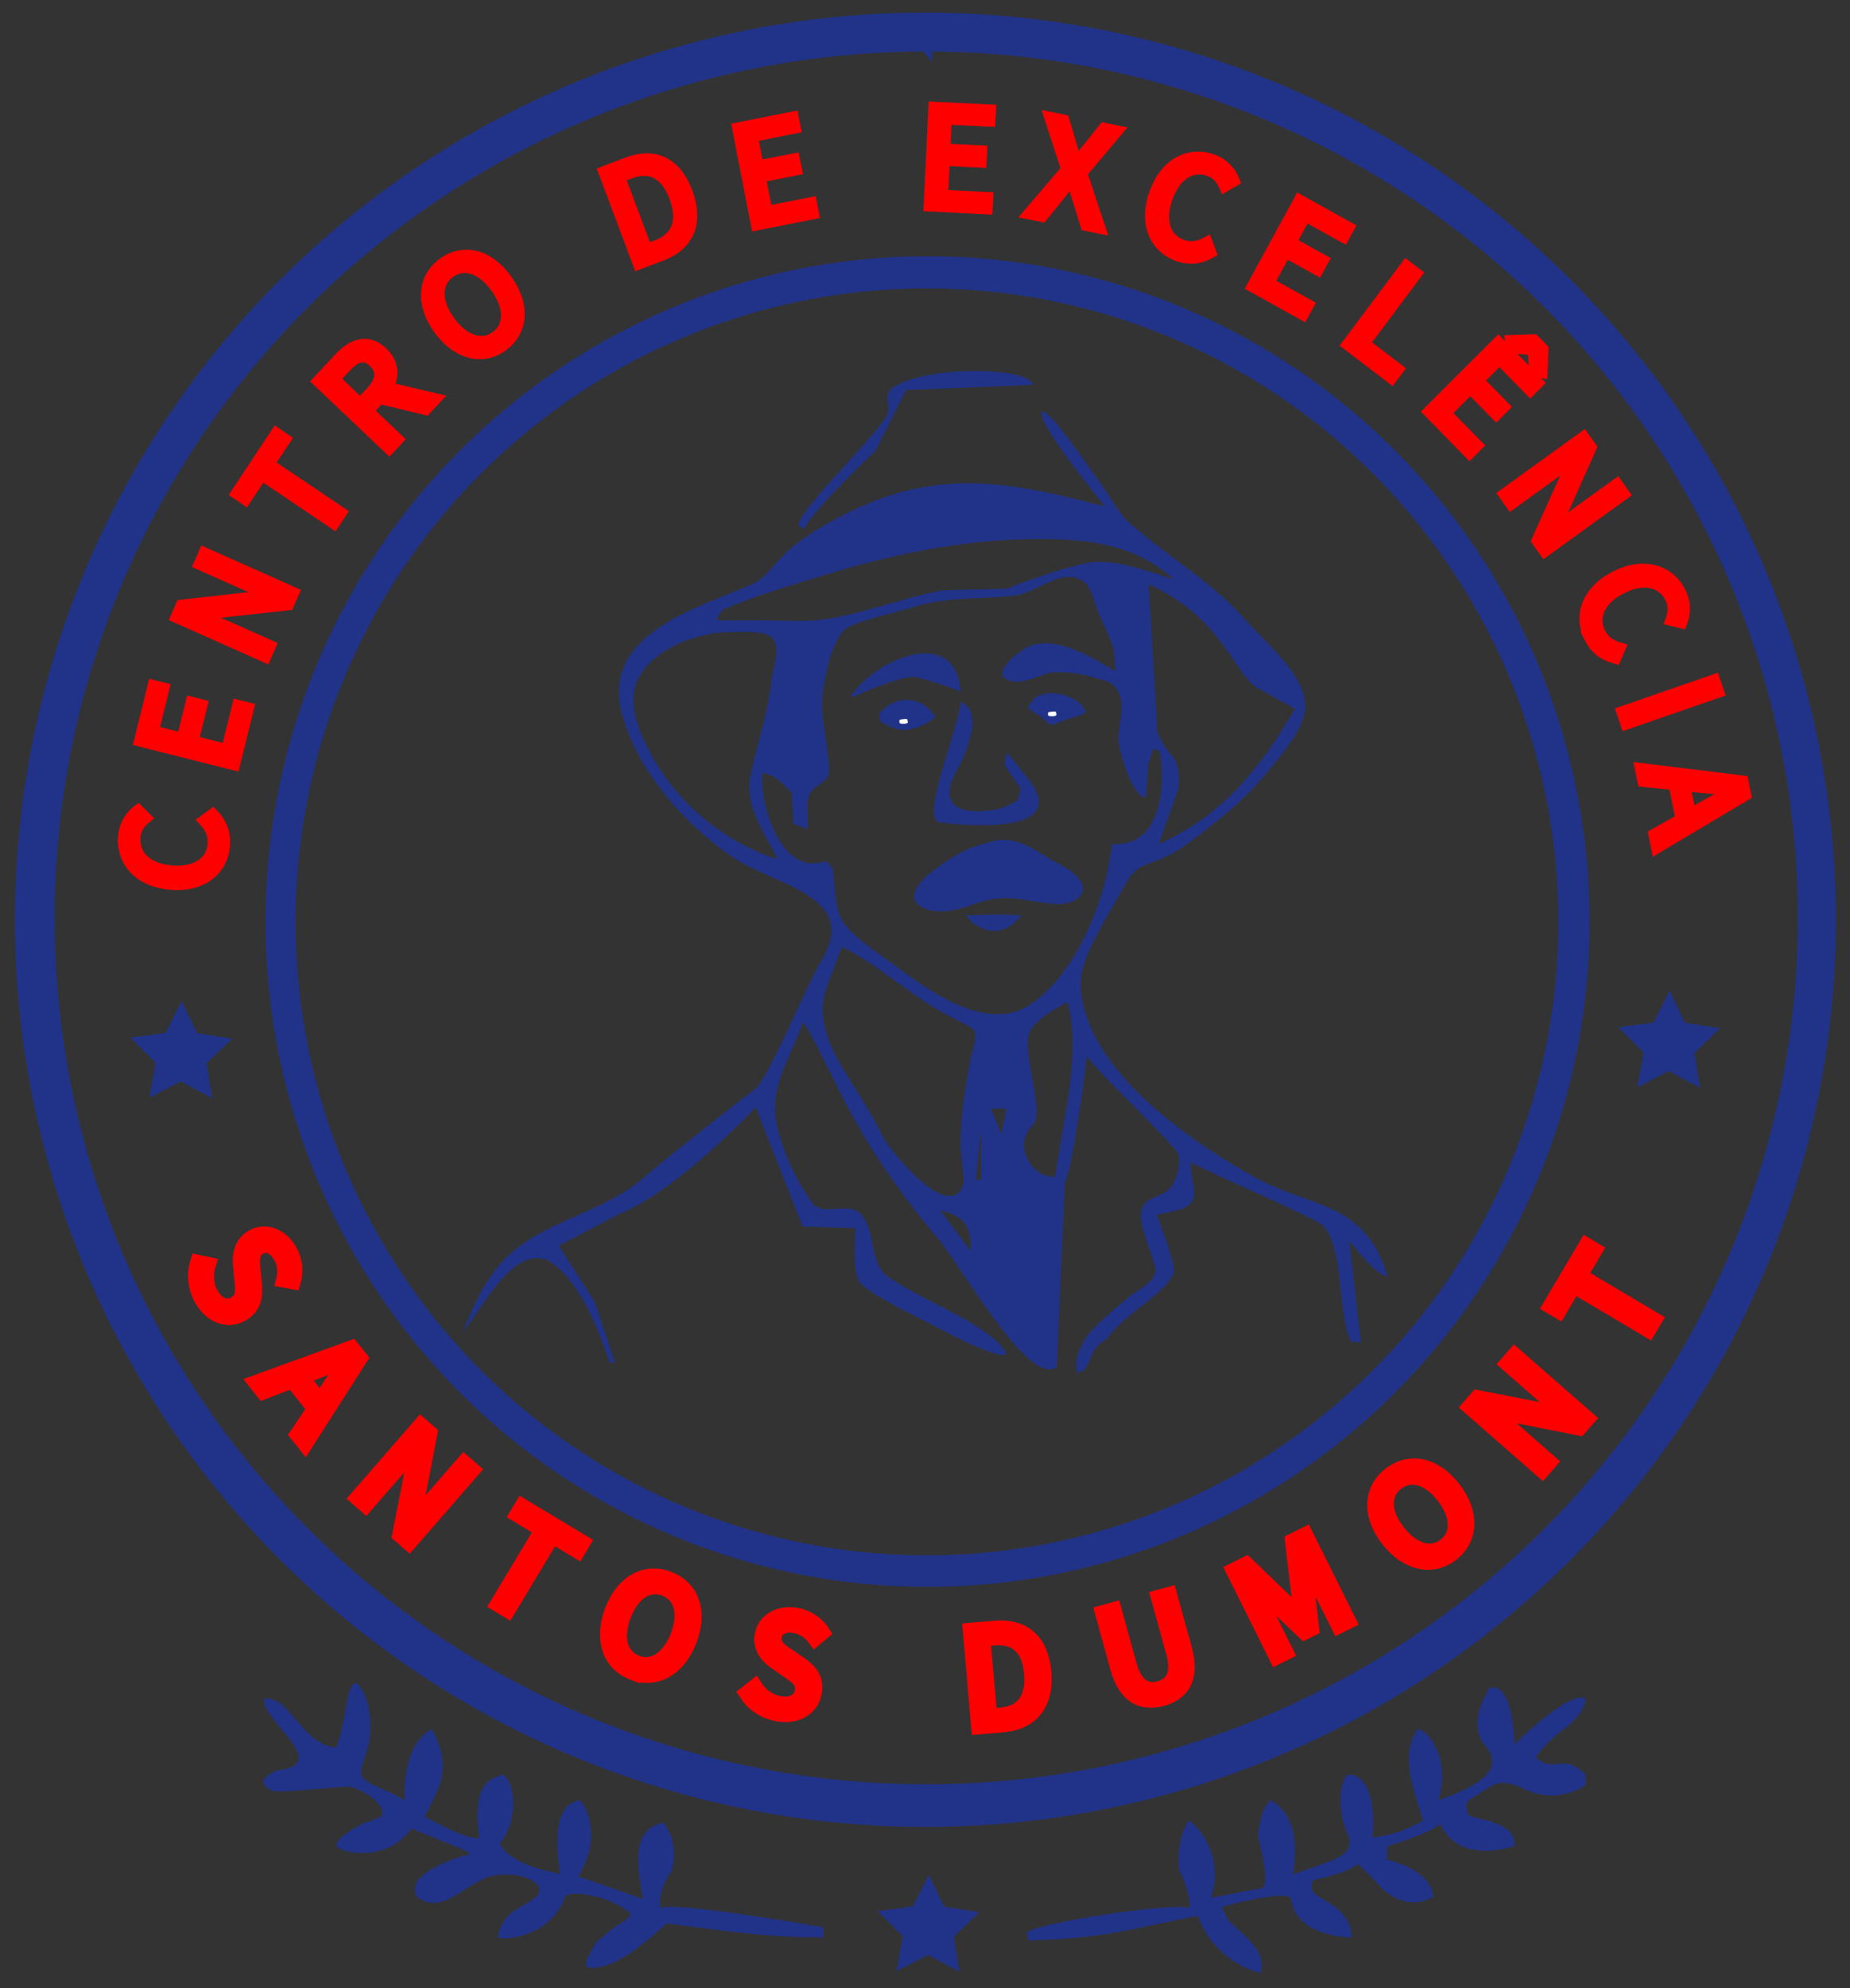 <?xml version="1.0" encoding="UTF-8" standalone="no"?>
<!-- Created with Inkscape (http://www.inkscape.org/) -->

<svg
   version="1.1"
   id="svg1"
   width="116.48"
   height="125.12"
   viewBox="0 0 116.48 125.12"
   sodipodi:docname="cesd-final.svg"
   xmlns:inkscape="http://www.inkscape.org/namespaces/inkscape"
   xmlns:sodipodi="http://sodipodi.sourceforge.net/DTD/sodipodi-0.dtd"
   xmlns="http://www.w3.org/2000/svg"
   xmlns:svg="http://www.w3.org/2000/svg">
  <rect x="0" y="0" width="116.48" height="125.12" fill="#333333" stroke="none"/>
  <sodipodi:namedview
     id="namedview1"
     pagecolor="#ffffff"
     bordercolor="#000000"
     borderopacity="0.25"
     inkscape:showpageshadow="2"
     inkscape:pageopacity="0.0"
     inkscape:pagecheckerboard="0"
     inkscape:deskcolor="#d1d1d1">
    <inkscape:page
       x="0"
       y="0"
       width="116.48"
       height="125.12"
       id="page2"
       margin="0"
       bleed="0" />
  </sodipodi:namedview>
  <defs
     id="defs1" />
  <g
     id="g1"
     style="display:inline">
    <path
       style="fill:#213388;fill-opacity:1;stroke:none"
       d="m 38.4,85.76 h 0.32 l -1.277,-3.84 -2.261,-3.527 3.858,-2.027 c 3.635,-1.444 8.539,-6.685 8.539,-6.685 l 2.95,7.507 3.33,0.095 c 0,0 -0.218,2.632 0.23,3.379 0.548,0.747 4.249,2.519 4.249,2.519 0,0 4.97,2.735 5.02,1.938 -1.191,-1.859 -5.126,-3.168 -7.483,-4.798 -1.161,-0.802 -0.728,-3.121 -1.781,-4.018 -0.751,-0.639 -2.309,0.209 -2.909,-0.563 -1.076,-1.385 -2.385,-4.188 -2.393,-5.981 -0.009,-1.89 1.08,-3.477 1.767,-5.44 0.73,0.965 1.954,3.936 3.668,6.88 1.558,2.676 3.575,5.304 4.966,6.899 2.155,2.932 5.687,9.086 7.336,7.934 l 0.516,-11.617 c 0.58,-1.256 1.385,-7.935 1.385,-7.935 1.156,1.49 5.726,5.733 5.785,6.212 0.082,0.668 -0.08,1.295 -0.389,1.839 -0.558,0.985 -1.755,0.558 -1.987,1.763 -0.144,0.749 0.573,2.291 0.89,3.455 0.227,0.834 -1.141,1.433 -1.627,1.845 -0.912,0.775 -1.536,1.238 -2.341,2.107 -0.766,0.827 -1.221,2.033 -0.921,2.696 1.005,-0.174 0.474,-1.416 1.846,-2.131 1.058,-1.632 3.945,-2.939 4.235,-4.291 -0.039,-0.85 -1.093,-3.518 -1.093,-3.518 l 1.626,-0.378 c 1.326,-0.708 0.466,-1.41 0.526,-2.93 2.169,1.111 6.007,2.684 8.01,3.759 1.701,0.913 1.151,5.741 2.08,7.519 l 0.619,0.05 -0.74,-6.4 c 0,0 1.696,2.24 2.411,2.24 -1.391,-4.746 -4.906,-4.324 -8.32,-6.217 -3.717,-2.061 -9.141,-5.758 -10.613,-10.103 -0.905,-2.669 -0.34,-3.598 2.594,-8.623 0.758,-1.298 1.732,-0.774 3.86,-2.364 1.689,-1.262 3.356,-2.563 4.705,-4.174 0.842,-1.006 2.234,-2.603 2.538,-3.918 0.489,-2.116 -2.41,-4.427 -3.658,-5.854 -2.2,-2.516 -4.602,-3.747 -7.36,-6.162 -0.711,-0.623 -1.189,-1.652 -1.996,-2.745 -1.044,-1.414 -3.036,-4.414 -3.509,-4.24 -0.398,0.647 3.968,5.959 3.968,5.959 -6.433,-1.71 -10.808,-2.381 -16.547,0.566 -1.235,0.634 -2.207,1.227 -3.271,2.095 -0.784,0.639 -1.493,1.826 -2.413,2.232 -3.346,1.477 -9.446,3.072 -8.211,8.028 0.9,3.609 3.952,7.068 6.955,9.112 2.752,1.873 8.113,2.432 5.614,6.568 -0.913,1.511 -3.351,7.441 -4.148,8.044 -1.093,0.827 -4.787,3.695 -7.226,5.748 -2.337,1.966 -5.798,2.533 -8.113,4.554 -1.56,1.362 -2.311,3.133 -3.087,5.014 1.467,-1.819 3.148,-5.357 5.338,-4.543 2.012,1.164 3.202,4.375 3.942,6.463 M 50.638,33.28 c 0,0 0.21,-0.842 4.492,-4.926 l 1.911,-3.808 7.99,-0.326 c -0.145,-1.105 -6.456,-1.263 -8.708,0.102 -0.916,0.555 -0.038,1.253 -0.582,2.003 -1.491,2.054 -5.593,5.942 -5.451,6.755 m 23.63,3.399 c 0,0 -3.285,-1.195 -4.48,-1.095 -1.096,-0.299 -6.073,1.659 -6.073,1.659 l -4.021,0.103 c -3.094,0.588 -6.213,1.982 -9.063,1.928 -0.91,-0.017 -1.954,-0.027 -2.775,-0.032 -1.422,-0.009 -2.389,-0.004 -2.389,-0.004 0.123,-0.236 0.213,-0.609 0.58,-0.761 2.136,-0.881 4.24,-1.482 6.14,-2.068 4.593,-1.417 9.254,-2.349 14.08,-2.286 2.993,0.039 5.735,0.471 8,2.554 m -3.694,5.759 c -1.721,-1.028 -3.701,-2.165 -5.325,-1.614 -0.544,0.184 -2.519,1.633 -1.508,2.145 0.895,0.453 2.206,-0.378 2.792,-0.436 1.159,-0.115 2.302,0.151 3.487,0.539 0.546,0.178 0.887,0.74 0.925,1.43 0.048,0.869 -0.283,1.93 -0.151,2.562 0.263,1.256 0.948,3.309 1.699,3.318 l 0.163,-2.135 0.301,-0.919 0.408,0.155 c 0.426,2.44 -0.046,6.069 -3.012,5.829 -0.316,3.289 -2.218,8.275 -5.245,10.164 -2.335,1.457 -5.316,-0.219 -8.001,-2.214 -1.339,-0.994 -2.824,-1.937 -3.566,-2.89 -0.624,-0.802 -0.613,-2.146 -0.729,-3.269 -0.034,-0.332 -0.216,-0.498 -0.498,-0.718 -3.011,1.102 -4.259,-4.288 -3.928,-5.546 0,0 0.669,0.127 1.036,0.514 0.386,0.29 0.784,0.779 0.784,0.779 l 0.088,1.908 0.894,0.319 c 0.085,-0.843 -0.161,-1.554 0.154,-2.206 0.271,-0.561 1.236,-0.749 1.221,-1.467 -0.017,-0.774 -0.352,-2.665 -0.436,-3.575 -0.099,-1.071 0.133,-2.131 0.367,-3.084 0.207,-0.843 0.463,-1.422 0.849,-2.006 0.445,-0.675 2.673,-1.053 4.548,-1.631 2.264,-0.697 4.69,-0.446 6.459,-0.732 1.269,-0.205 2.681,-1.569 3.954,-1.015 0.715,0.311 0.778,0.995 1.098,1.849 0.406,1.079 0.885,1.802 1.07,2.651 m 11.402,3.664 c -2.454,4.253 -4.907,6.852 -8.569,8.512 l 1.229,-3.447 C 74.401,47.838 73.624,47.389 73.624,47.389 73.083,46.655 72.851,46.06 72.851,46.06 l -0.05,-1.26 -0.481,-8.029 c 4.482,1.992 5.375,5.496 6.719,6.442 m -30.079,10.866 c -3.539,-1.162 -6.516,-3.69 -8.19,-7.04 -0.655,-1.31 -1.312,-2.984 -0.557,-4.391 1.01,-1.883 3.711,-2.844 5.692,-2.865 0.887,-0.01 2.388,-0.124 2.765,0.421 0.501,0.725 0.005,1.641 -0.102,2.627 -0.229,2.113 -1.069,4.549 -1.347,6.128 -0.323,1.833 0.968,3.536 1.739,5.12 M 53.76,43.84 c 0,0 2.658,-1.251 3.853,-1.251 1.444,0.349 2.867,0.931 2.867,0.931 -0.313,-4.289 -5.425,-1.975 -6.894,0.262 M 64.746,44.419 c -0.04,0.321 0.585,0.494 0.767,0.65 0.182,0.156 0.506,0.541 0.688,0.535 0.285,-0.008 0.542,-0.186 0.897,-0.309 0.176,-0.061 0.624,-0.195 0.853,-0.257 0.151,-0.041 0.301,-0.195 0.408,-0.216 -0.3,-1.053 -2.406,-1.585 -3.215,-0.892 m -9.774,1.406 c 0,0 0.759,0.632 1.654,0.594 1.138,-0.102 1.857,-0.809 1.857,-0.809 -0.713,-1.253 -2.418,-1.544 -3.529,-0.204 m 5.129,-0.756 c -0.186,1.939 -2.595,7.423 -1.31,7.592 2.183,0.286 8.533,0.716 5.351,-3.008 -0.417,-0.488 -0.698,-0.958 -1.162,-1.384 l -0.124,0.772 1.027,1.508 -0.175,0.697 c -0.676,0.43 -1.2,0.592 -1.756,0.662 -1.982,0.249 -3.435,-0.341 -1.932,-2.809 0.361,-0.593 0.832,-2.14 0.838,-2.65 0.01,-0.908 -0.357,-1.148 -0.757,-1.379 m 1.6,8.906 c -1.274,0.259 -2.567,1.09 -3.583,1.928 -0.816,0.673 -1.676,1.846 0.117,2.294 1.348,0.336 2.818,-0.589 4.086,-0.741 1.242,-0.149 2.493,0.257 3.747,0.339 1.62,0.106 2.756,-1.208 0.309,-2.473 -1.441,-0.745 -2.802,-2.094 -4.677,-1.347 m -1.28,4.534 0.425,0.475 c 1.16,0.759 2.044,0.721 3.095,-0.475 l -1.412,-0.058 -2.108,0.058 m -7.801,1.991 c 1.455,0.668 2.506,1.552 4.795,3.149 1.738,1.212 2.908,1.604 3.414,1.984 0.449,0.337 0.05,1.158 -0.105,1.925 -0.277,1.374 -0.471,2.777 -0.557,3.751 -0.273,3.102 0.448,3.747 -0.059,4.483 -1.072,1.553 -4.102,-2.092 -4.823,-3.209 -1.722,-3.517 -3.652,-5.272 -3.864,-7.877 -0.083,-1.022 0.264,-1.683 0.751,-3.01 m 14.649,2.254 c 0.872,3.132 -0.188,6.974 -0.761,10.98 -1.403,0.208 -2.732,-1.944 -1.419,-3.215 0.835,-0.808 -0.801,-4.846 -0.163,-5.933 0.504,-0.857 1.522,-1.341 2.343,-1.832 m -3.84,6.72 -0.32,1.6 -0.64,-1.6 h 0.96 m -1.6,1.28 v 3.2 h -0.32 l 0.32,-3.2 m -0.64,7.68 -1.92,-2.56 c 1.521,0.371 1.983,0.998 1.92,2.56 M 22.08,106.24 c -0.253,0.337 -0.427,2.612 -0.919,3.72 -1.276,-0.087 -2.023,-1.207 -2.469,-1.674 -0.572,-0.599 -1.037,-1.446 -2.052,-1.406 -0.32,1.304 4.384,4.129 0.836,4.524 0,0 -1.152,0.397 -0.836,0.916 0.571,0.531 0.152,0.518 5.127,0.111 0.505,-0.12 2.409,0.887 2.314,1.725 -0.03,0.264 -0.991,0.459 -1.355,0.661 -0.532,0.294 -1.486,0.798 -1.557,1.295 0.012,0.445 3.15,1.205 4.734,-1.041 l 3.146,1.27 0.601,0.31 c 0,0 -4.331,1.068 -3.409,2.709 1.756,1.32 3.172,-1.169 5.093,-1.373 1.525,-0.162 2.74,0.428 2.633,1.032 -0.089,0.501 -1.343,0.978 -1.77,1.35 -0.455,0.396 -0.834,0.983 -0.836,1.551 0.777,0.23 3.456,-0.267 4.233,-2.6 0.374,-0.346 2.529,-0.088 3.854,0.891 0.749,0.317 -0.577,0.921 -0.577,0.921 l -1.264,1.008 c 0,0 -0.973,1.371 -0.647,1.611 0.208,0.218 1.329,-0.004 2.046,-0.452 0.926,-0.385 2.977,-2.267 2.977,-2.267 3.274,0.427 6.308,0.903 9.859,0.887 v -0.64 c 0,0 -9.175,-1.626 -10.24,-1.222 0,0 -0.316,-0.85 0.692,-2.347 0.518,-1.843 -0.519,-3.006 -0.519,-3.006 -1.844,0.335 -1.818,2.243 -1.28,4.8 l -4.087,-1.433 c 0,0 0.633,-0.958 0.779,-2.07 0.141,-1.075 -0.195,-2.297 -0.705,-2.721 -1.204,0.232 -1.661,1.535 -1.222,4.624 -3.455,-0.605 -3.783,-1.909 -3.783,-1.909 1.123,-1.325 1.04,-3.71 0.205,-4.315 -1.312,0.268 -1.882,1.242 -1.514,4.013 -1.008,-0.086 -1.76,-0.528 -3.43,-1.363 0.976,-1.997 1.752,-2.992 0.464,-5.53 -2.016,1.037 -1.715,4.506 -1.715,4.506 -1.275,-0.849 -2.843,-1.012 -2.75,-1.886 0.048,-0.456 0.495,-1.366 0.572,-2.347 0.075,-0.961 -0.119,-2.18 -0.587,-2.833 0,0 -0.231,-0.505 -0.52,-0.217 M 93.76,106.24 c -0.424,0.777 -1.295,2.347 -0.246,3.608 1.245,1.497 -0.314,2.507 -2.954,3.432 0.777,-2.451 -0.53,-4.334 -1.28,-4.48 -1.156,1.512 -0.341,3.669 0.32,5.76 -1.756,1.037 -3.2,1.046 -3.2,1.046 0.253,-1.763 -0.172,-4.091 -1.6,-3.926 -0.427,0.514 -0.656,2.1 0.046,3.723 0.644,1.49 -1.182,1.683 -3.45,2.558 0.402,-2.365 -0.069,-3.931 -1.395,-4.682 0,0 -0.705,0.546 -0.791,2.302 0.346,1.526 0.644,2.648 0.298,3.224 l -3.261,0.611 c 0.571,-1.761 0.088,-3.642 -1.366,-4.858 0,0 -0.777,0.731 -0.662,3.035 0.864,1.872 0.662,2.463 0.662,2.463 -0.979,-0.346 -9.29,0.88 -10.24,1.542 l 0.115,0.522 c 5.272,-0.208 5.733,-0.626 10.659,-1.55 1.094,2.995 3.946,3.588 3.946,3.588 0.396,-1.613 -1.255,-2.424 -2.067,-3.402 L 76.918,120 c 0,0 3.83,-1.068 4.348,-0.579 0.288,2.534 3.853,2.499 3.853,2.499 -0.179,-2.575 -3.121,-2.189 -2.442,-3.61 0,0 2.142,-0.407 2.775,-1.012 0,0 0.465,0.293 1.53,1.503 1.699,1.641 3.256,0.559 3.256,0.559 -0.144,-1.785 -2.909,-2.326 -2.909,-2.326 l 0.029,-0.874 c 0,0 2.391,-0.662 3.341,-1.382 1.181,2.649 4.659,1.382 4.659,1.382 0.115,-1.468 -2.074,-1.603 -2.88,-1.92 -0.346,-0.806 0,-0.96 0,-0.96 1.475,-0.841 1.713,-1.562 3.49,-0.701 2.177,1.056 3.87,-0.26 3.87,-0.26 v -0.64 c -1.411,-1.44 -1.987,-0.035 -3.11,-1.072 0.184,-0.492 1.029,-1.263 1.774,-1.829 1.35,-1.025 1.337,-1.899 1.337,-1.899 -1.037,-0.547 -4.48,2.88 -4.48,2.88 -0.202,-4.319 -1.6,-3.52 -1.6,-3.52"
       id="path4608" />
    <path
       style="display:inline;fill:#ffffff;fill-opacity:1;stroke:none;stroke-width:0;stroke-dasharray:none;stroke-opacity:1"
       d="m 65.986,44.918 c -0.009,0.099 0.002,0.153 0.221,0.156 0.436,0.005 0.289,-0.174 0.289,-0.174 0.028,-0.152 -0.079,-0.135 -0.281,-0.117 -0.245,0.022 -0.243,0.066 -0.229,0.135 z"
       id="path4609" />
    <path
       style="display:inline;fill:#ffffff;fill-opacity:1;stroke:none;stroke-width:0;stroke-dasharray:none;stroke-opacity:1"
       d="m 56.629,45.391 c -0.009,0.099 0.002,0.153 0.221,0.156 0.436,0.005 0.289,-0.174 0.289,-0.174 0.028,-0.152 -0.079,-0.135 -0.281,-0.117 -0.245,0.022 -0.243,0.066 -0.229,0.135 z"
       id="path4610" />
    <path
       style="display:inline;fill:#213388;fill-opacity:1;stroke:none;stroke-width:0;stroke-dasharray:none;stroke-opacity:1"
       id="path4611"
       d="m 58.855,118.631 -1.989,1.024 -0.284,2.219 -1.589,-1.575 -2.199,0.416 1.007,-1.998 -1.075,-1.962 2.211,0.34 1.534,-1.629 0.36,2.208 z"
       transform="rotate(-16.473,66.119,109.769)" />
    <path
       style="display:inline;fill:#213388;fill-opacity:1;stroke:none;stroke-width:0;stroke-dasharray:none;stroke-opacity:1"
       id="path4611-9"
       d="m 120.564,78.842 -1.989,1.024 -0.284,2.219 -1.589,-1.575 -2.199,0.416 1.007,-1.998 -1.075,-1.962 2.211,0.34 1.534,-1.629 0.36,2.208 z"
       transform="rotate(-16.473,65.599,114.128)" />
    <path
       style="display:inline;fill:#213388;fill-opacity:1;stroke:none;stroke-width:0;stroke-dasharray:none;stroke-opacity:1"
       id="path4611-2"
       d="m -31.087,92.036 -1.989,1.024 -0.284,2.219 -1.589,-1.575 -2.199,0.416 1.007,-1.998 -1.075,-1.962 2.211,0.34 1.534,-1.629 0.36,2.208 z"
       transform="rotate(-16.473,-100.385,-79.176)" />
    <path
       d="M 58.262,1.178 A 56.941,56.699 0 0 0 1.32,57.877 56.941,56.699 0 0 0 58.262,114.576 56.941,56.699 0 0 0 115.203,57.877 56.941,56.699 0 0 0 58.262,1.178 Z m 0.053,1.678 A 55.263,54.905 0 0 1 113.578,57.76 55.263,54.905 0 0 1 58.314,112.666 55.263,54.905 0 0 1 3.053,57.76 55.263,54.905 0 0 1 58.314,2.855 Z"
       style="display:inline;fill:#213388;fill-opacity:1;stroke:#213388;stroke-width:0.771"
       id="path3" />
    <path
       d="M 58.398,16.461 A 41.348,41.53 0 0 0 17.049,57.99 41.348,41.53 0 0 0 58.398,99.521 41.348,41.53 0 0 0 99.746,57.99 41.348,41.53 0 0 0 58.398,16.461 Z m -0.037,1.354 A 40.086,40.197 0 0 1 98.447,58.012 40.086,40.197 0 0 1 58.361,98.209 40.086,40.197 0 0 1 18.275,58.012 40.086,40.197 0 0 1 58.361,17.814 Z"
       style="display:inline;fill:#213388;fill-opacity:1;stroke:#213388;stroke-width:0.671;stroke-dasharray:none"
       id="path1" />
    <path
       d="m 14.109,53.216 c 0.067,-0.797 -0.199,-1.429 -0.715,-1.963 l -0.527,0.386 c 0.399,0.431 0.62,0.898 0.571,1.486 -0.098,1.175 -1.125,1.831 -2.664,1.7 C 9.252,54.695 8.378,53.834 8.475,52.676 8.519,52.147 8.786,51.764 9.154,51.466 l -0.464,-0.462 c -0.42,0.319 -0.827,0.876 -0.89,1.623 -0.131,1.561 0.961,2.829 2.932,2.997 1.98,0.169 3.248,-0.873 3.377,-2.409 z m 0.638,-5.109 0.876,-3.538 -0.64,-0.161 -0.69,2.787 -2.162,-0.545 0.562,-2.272 -0.64,-0.161 -0.562,2.272 -1.863,-0.469 0.668,-2.697 -0.632,-0.159 -0.854,3.448 z m 1.961,-6.785 0.293,-0.67 -2.94,-1.309 c -0.588,-0.262 -1.207,-0.473 -1.786,-0.694 l 0.013,-0.031 1.419,-0.096 4.436,-0.484 0.32,-0.732 -5.598,-2.492 -0.296,0.678 2.91,1.295 c 0.58,0.258 1.238,0.487 1.816,0.688 l -0.017,0.039 -1.419,0.096 -4.431,0.495 -0.317,0.724 z m 4.316,-8.4 0.431,-0.651 -4.547,-3.064 1.029,-1.555 -0.541,-0.365 -2.489,3.761 0.541,0.365 1.029,-1.555 z m 1.662,-7.493 -1.66,-1.575 0.703,-0.755 c 0.658,-0.706 1.225,-0.896 1.808,-0.342 0.584,0.554 0.509,1.212 -0.149,1.917 z m 4.114,0.32 0.595,-0.638 -3.015,-0.711 c 0.42,-0.746 0.384,-1.543 -0.315,-2.207 -0.924,-0.877 -1.858,-0.527 -2.711,0.388 l -1.31,1.405 4.457,4.23 0.526,-0.564 -1.891,-1.795 0.755,-0.81 z m 4.855,-4.015 c 1.236,-0.921 1.373,-2.562 0.208,-4.154 -1.165,-1.592 -2.735,-1.909 -3.971,-0.989 -1.236,0.921 -1.398,2.528 -0.233,4.12 1.165,1.592 2.76,1.943 3.996,1.023 z m -0.402,-0.549 c -0.886,0.66 -2.049,0.291 -2.956,-0.949 -0.907,-1.24 -0.89,-2.436 -0.004,-3.096 0.886,-0.66 2.024,-0.325 2.932,0.915 0.907,1.24 0.915,2.47 0.028,3.13 z m 8.958,-4.592 1.46,-0.557 c 1.725,-0.659 2.258,-2.096 1.572,-3.923 -0.691,-1.843 -2.012,-2.51 -3.769,-1.839 l -1.429,0.545 z m 0.494,-0.873 -1.719,-4.585 0.648,-0.247 c 1.351,-0.516 2.318,0.042 2.868,1.508 0.546,1.457 0.202,2.562 -1.149,3.077 z m 6.943,-1.587 3.546,-0.705 -0.127,-0.653 -2.793,0.555 -0.431,-2.206 2.277,-0.452 -0.127,-0.653 -2.277,0.452 -0.371,-1.901 2.703,-0.537 -0.126,-0.645 -3.456,0.687 z m 10.876,-1.193 3.61,0.177 0.032,-0.665 -2.843,-0.139 0.108,-2.246 2.318,0.114 0.032,-0.665 -2.318,-0.114 0.093,-1.935 2.751,0.135 0.032,-0.656 -3.518,-0.173 z m 6.285,0.5 0.802,0.162 1.184,-1.461 c 0.216,-0.274 0.433,-0.548 0.678,-0.885 l 0.033,0.007 c 0.123,0.411 0.225,0.75 0.32,1.087 l 0.567,1.816 0.835,0.169 -1.145,-3.445 L 70.308,8.255 69.514,8.095 68.405,9.476 c -0.203,0.251 -0.369,0.484 -0.603,0.806 l -0.033,-0.007 C 67.644,9.881 67.572,9.6 67.472,9.288 L 66.961,7.578 66.126,7.409 l 1.056,3.255 z m 9.338,2.629 c 0.745,0.274 1.418,0.182 2.065,-0.181 l -0.231,-0.614 c -0.517,0.276 -1.022,0.368 -1.571,0.166 -1.098,-0.404 -1.456,-1.576 -0.926,-3.04 0.524,-1.448 1.576,-2.073 2.658,-1.675 0.494,0.182 0.79,0.542 0.979,0.979 l 0.564,-0.33 c -0.195,-0.493 -0.621,-1.036 -1.319,-1.293 -1.458,-0.537 -2.958,0.193 -3.636,2.068 -0.681,1.883 -0.018,3.391 1.417,3.92 z m 4.723,1.952 3.166,1.759 0.318,-0.583 -2.493,-1.385 1.075,-1.97 2.033,1.129 0.318,-0.583 -2.033,-1.129 0.926,-1.697 2.413,1.341 0.314,-0.575 -3.086,-1.714 z m 5.99,3.657 2.75,2.097 0.398,-0.531 -2.138,-1.63 3.291,-4.395 -0.613,-0.467 z m 5.121,4.23 2.543,2.592 0.469,-0.468 -2.003,-2.041 1.584,-1.582 1.633,1.664 0.469,-0.468 -1.633,-1.664 1.364,-1.363 1.938,1.975 0.463,-0.462 -2.478,-2.526 z m 5.208,-4.042 1.339,0.12 0.023,0.024 0.105,1.353 0.413,0.062 0.06,-1.447 -0.564,-0.575 -1.435,0.046 z m -0.465,9.242 0.423,0.596 2.613,-1.888 c 0.523,-0.378 1.018,-0.808 1.501,-1.198 l 0.019,0.027 -0.641,1.281 -1.845,4.099 0.462,0.651 4.975,-3.594 -0.428,-0.603 -2.586,1.868 c -0.516,0.373 -1.045,0.828 -1.511,1.227 l -0.024,-0.034 0.641,-1.281 1.833,-4.101 -0.457,-0.644 z m 5.369,8.987 c 0.35,0.718 0.9,1.121 1.616,1.31 l 0.254,-0.605 c -0.563,-0.162 -0.99,-0.447 -1.248,-0.976 -0.516,-1.058 0.028,-2.154 1.414,-2.843 1.37,-0.681 2.56,-0.398 3.068,0.644 0.232,0.476 0.2,0.943 0.036,1.39 l 0.634,0.155 c 0.197,-0.492 0.261,-1.181 -0.067,-1.854 -0.686,-1.406 -2.269,-1.924 -4.044,-1.042 -1.782,0.885 -2.337,2.438 -1.662,3.821 z m 2.052,4.712 0.249,0.733 5.787,-2.003 -0.249,-0.733 z m 1.16,3.575 0.158,0.767 1.951,0.201 0.455,2.21 -1.712,0.961 0.167,0.808 5.567,-3.31 -0.175,-0.849 z m 2.745,1.033 0.985,0.103 c 0.723,0.072 1.409,0.135 2.151,0.177 l 0.007,0.033 c -0.654,0.344 -1.269,0.671 -1.901,1.035 l -0.864,0.482 z"
       id="text2"
       style="font-size:8.226px;line-height:0;font-family:'Source Han Sans CN';-inkscape-font-specification:'Source Han Sans CN';letter-spacing:2.056px;fill:#ff0000;stroke:#ff0000;stroke-width:0.739"
       aria-label="CENTRO DE EXCELÊNCIA " />
    <path
       d="m 12.647,82.095 c 0.616,1.118 1.675,1.449 2.523,0.982 0.797,-0.439 0.896,-1.123 0.824,-1.893 l -0.09,-0.941 c -0.054,-0.513 -0.119,-1.097 0.408,-1.387 0.475,-0.262 0.992,-0.032 1.326,0.574 0.274,0.497 0.301,0.996 0.175,1.494 l 0.624,0.113 c 0.182,-0.586 0.142,-1.298 -0.208,-1.934 -0.536,-0.972 -1.522,-1.362 -2.348,-0.907 -0.782,0.431 -0.836,1.232 -0.774,1.846 l 0.087,0.953 c 0.055,0.636 0.093,1.12 -0.462,1.426 -0.519,0.286 -1.099,0.063 -1.49,-0.646 -0.306,-0.555 -0.341,-1.241 -0.148,-1.843 l -0.689,-0.144 c -0.229,0.726 -0.177,1.546 0.242,2.306 z m 3.404,5.272 0.485,0.606 1.829,-0.705 1.397,1.746 -1.094,1.624 0.511,0.638 3.477,-5.443 -0.537,-0.671 z m 2.91,-0.33 0.924,-0.355 c 0.676,-0.263 1.316,-0.519 1.996,-0.817 l 0.021,0.026 c -0.429,0.599 -0.83,1.166 -1.23,1.775 l -0.554,0.817 z m 3.481,7.594 0.547,0.477 2.109,-2.423 c 0.422,-0.485 0.805,-1.014 1.185,-1.501 l 0.025,0.022 -0.33,1.383 -0.856,4.376 0.598,0.52 4.016,-4.613 -0.554,-0.482 -2.087,2.398 c -0.416,0.478 -0.827,1.039 -1.189,1.531 l -0.031,-0.027 0.33,-1.383 0.844,-4.376 -0.592,-0.515 z m 8.834,6.689 0.665,0.4 2.817,-4.683 1.587,0.955 0.335,-0.558 -3.84,-2.309 -0.335,0.558 1.587,0.955 z m 8.526,4.306 c 1.433,0.55 2.878,-0.209 3.58,-2.04 0.703,-1.83 0.123,-3.322 -1.311,-3.873 -1.433,-0.55 -2.863,0.17 -3.565,2.001 -0.703,1.83 -0.138,3.361 1.296,3.912 z m 0.242,-0.631 c -1.028,-0.395 -1.345,-1.571 -0.798,-2.996 0.547,-1.425 1.555,-2.048 2.583,-1.654 1.028,0.395 1.36,1.532 0.813,2.958 -0.547,1.425 -1.57,2.087 -2.598,1.693 z m 8.831,3.222 c 1.253,0.242 2.185,-0.36 2.369,-1.31 0.172,-0.893 -0.289,-1.407 -0.927,-1.845 l -0.781,-0.533 c -0.429,-0.287 -0.919,-0.611 -0.805,-1.201 0.103,-0.532 0.61,-0.783 1.29,-0.652 0.557,0.108 0.958,0.406 1.261,0.821 l 0.487,-0.407 c -0.334,-0.515 -0.906,-0.94 -1.619,-1.077 -1.09,-0.21 -2.021,0.298 -2.199,1.224 -0.169,0.877 0.412,1.431 0.923,1.776 l 0.787,0.543 c 0.524,0.365 0.921,0.645 0.8,1.268 -0.112,0.582 -0.655,0.885 -1.45,0.731 -0.623,-0.12 -1.172,-0.532 -1.511,-1.065 l -0.552,0.437 c 0.412,0.64 1.074,1.125 1.926,1.29 z m 12.703,0.828 1.554,-0.135 c 1.837,-0.16 2.735,-1.385 2.568,-3.314 -0.169,-1.945 -1.261,-2.939 -3.131,-2.776 l -1.521,0.132 z m 0.71,-0.698 -0.421,-4.838 0.69,-0.06 c 1.438,-0.125 2.219,0.67 2.353,2.216 0.134,1.538 -0.495,2.497 -1.933,2.622 z m 10.853,-1.082 c 1.199,-0.33 1.938,-1.226 1.417,-3.117 l -0.955,-3.467 -0.716,0.197 0.96,3.483 c 0.39,1.416 -0.105,2.037 -0.885,2.252 -0.772,0.213 -1.5,-0.071 -1.89,-1.487 l -0.96,-3.483 -0.74,0.204 0.955,3.467 c 0.521,1.89 1.607,2.283 2.814,1.951 z m 7.194,-2.604 0.62,-0.309 -1.511,-3.032 c -0.234,-0.47 -0.61,-1.113 -0.893,-1.568 l 0.03,-0.015 1.062,1.028 2.456,2.328 0.463,-0.231 -0.387,-3.359 -0.181,-1.467 0.03,-0.015 c 0.201,0.497 0.48,1.187 0.714,1.658 l 1.511,3.032 0.642,-0.32 -2.728,-5.474 -0.829,0.413 0.413,3.448 c 0.059,0.437 0.141,0.881 0.189,1.332 l -0.03,0.015 c -0.324,-0.314 -0.637,-0.643 -0.965,-0.945 l -2.504,-2.406 -0.829,0.413 z m 11.035,-6.507 c 1.213,-0.941 1.312,-2.57 0.11,-4.119 -1.202,-1.549 -2.778,-1.826 -3.991,-0.885 -1.213,0.941 -1.338,2.537 -0.136,4.086 1.202,1.549 2.804,1.859 4.017,0.918 z m -0.414,-0.534 c -0.87,0.675 -2.041,0.337 -2.976,-0.87 -0.936,-1.207 -0.947,-2.391 -0.076,-3.066 0.87,-0.675 2.015,-0.37 2.951,0.837 0.936,1.207 0.972,2.424 0.102,3.099 z M 97.071,92.918 97.549,92.372 95.131,90.257 c -0.484,-0.423 -1.012,-0.807 -1.499,-1.189 l 0.022,-0.025 1.382,0.333 4.375,0.866 0.522,-0.597 -4.604,-4.026 -0.483,0.553 2.393,2.093 c 0.477,0.417 1.037,0.829 1.529,1.193 l -0.027,0.031 -1.382,-0.333 -4.374,-0.854 -0.516,0.59 z m 6.69,-8.831 0.396,-0.667 -4.7,-2.789 0.945,-1.593 -0.56,-0.332 -2.286,3.853 0.56,0.332 0.945,-1.593 z"
       id="text3"
       style="font-size:8.344px;line-height:0;font-family:'Source Han Sans CN';-inkscape-font-specification:'Source Han Sans CN';letter-spacing:3.796px;fill:#ff0000;stroke:#ff0000;stroke-width:0.928"
       transform="translate(0.032,-0.367)"
       aria-label="SANTOS DUMONT" />
  </g>
</svg>

